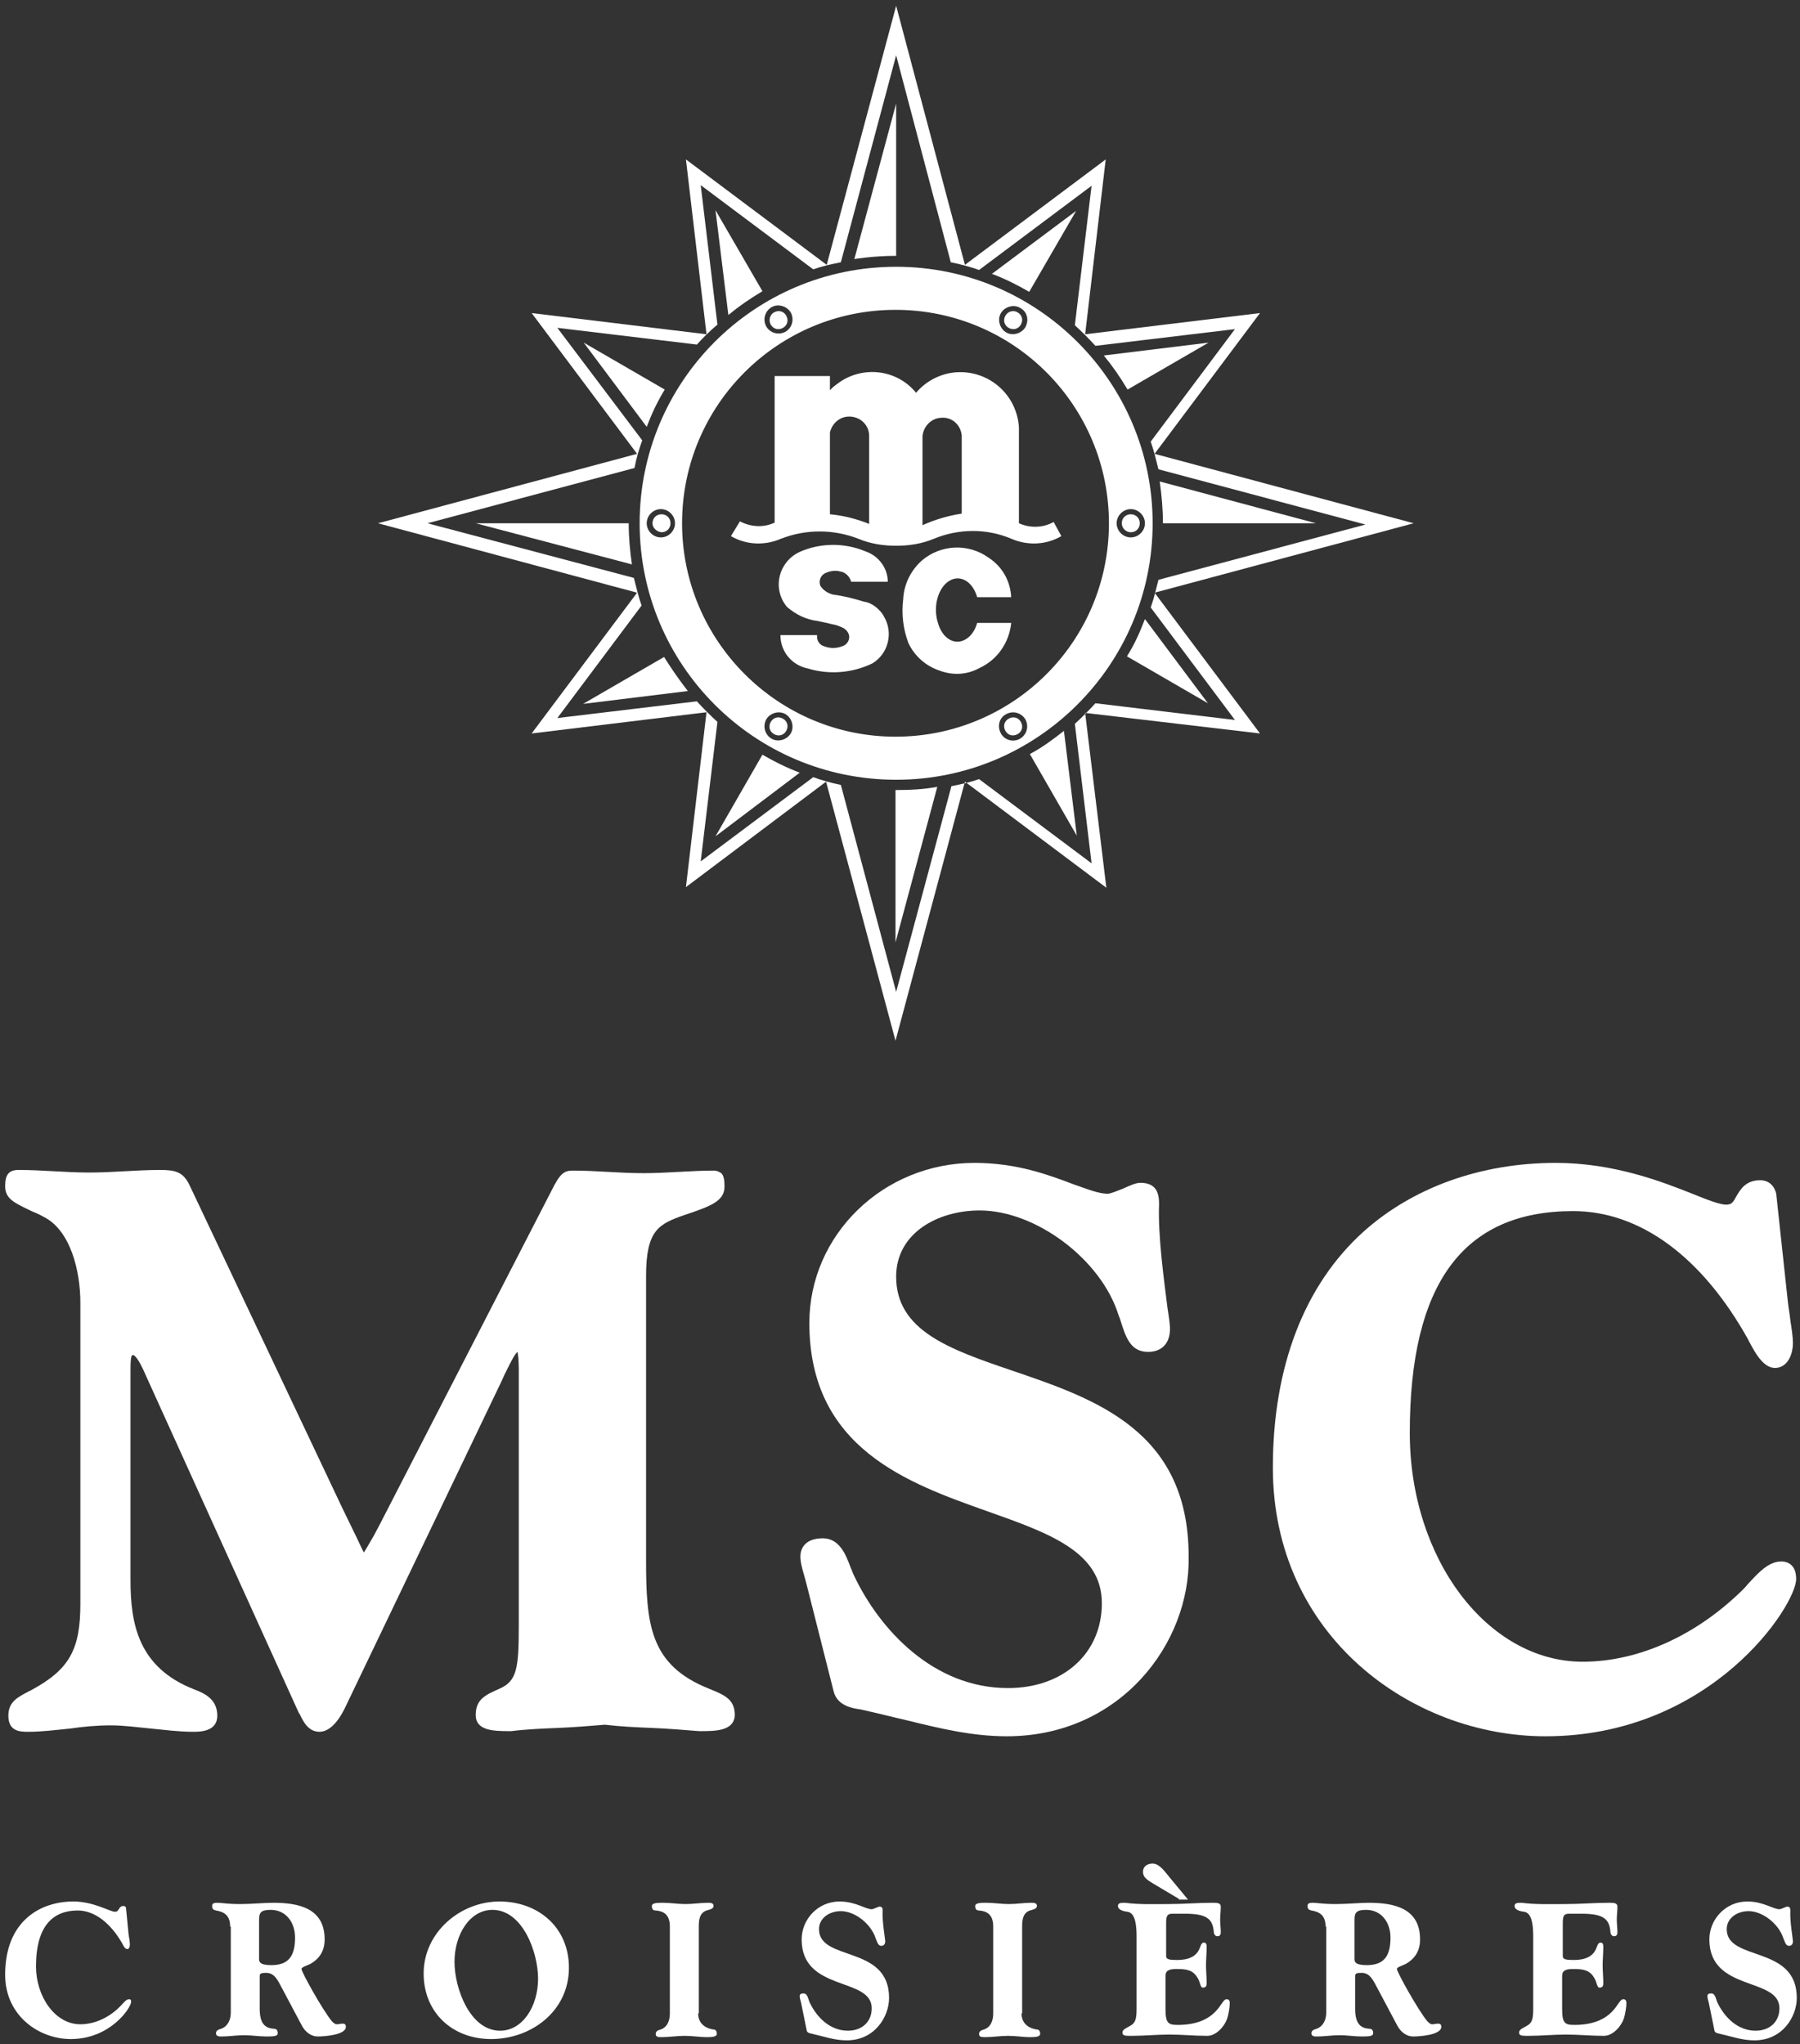 <?xml version="1.0" encoding="UTF-8"?>
<svg width="280px" height="318px" viewBox="0 0 280 318" version="1.1" xmlns="http://www.w3.org/2000/svg" xmlns:xlink="http://www.w3.org/1999/xlink">
    <rect x="0" y="0" width="280" height="318" fill="#333333" stroke="none"/>
    <title>logoneutreMSC-fmsccroisieresneg</title>
    <g id="Page-1" stroke="none" stroke-width="1" fill="none" fill-rule="evenodd">
        <g id="logoneutreMSC-fmsccroisieresneg" transform="translate(0.8, 0.9)" fill="#FFFFFF">
            <g id="Group-2" transform="translate(-0, 180)" fill-rule="nonzero">
                <path d="M108,88.4 L108,88.4 L108,88.4 C105.5,88.2 103,88 100.6,87.9 C98.2,87.8 95.8,87.7 93.3,87.4 C90.9,87.6 88.4,87.8 86,87.9 C83.6,88 81.1,88.1 78.7,88.4 C78.6,88.4 78.5,88.4 78.4,88.4 C75.9,88.4 73.2,88.3 73.2,85.9 C73.2,83.5 74.6,82.8 76.9,81.8 C79.6,80.6 79.9,78.7 79.9,71.9 L79.9,32.2 C79.9,30.9 79.8,29.8 79.7,29.4 C79.2,29.8 78.5,31.3 77.7,32.9 L77.2,34 L52.9,84.7 C51.7,87.2 50.3,88.5 48.9,88.5 C47.2,88.5 46.4,87 45.8,85.7 L45.7,85.6 L21.9,33.1 C20.7,30.3 20.1,29.9 19.9,29.9 C19.7,29.9 19.5,29.9 19.5,32.2 L19.5,64.9 C19.5,71.7 20.7,78.5 29.4,81.9 C31.3,82.6 33,83.6 33,86 C33,88.5 30.3,88.5 29.2,88.5 C27,88.5 24.8,88.2 22.7,88 C20.6,87.8 18.5,87.5 16.4,87.5 C14.3,87.5 12.1,87.7 10.1,88 C8,88.2 5.8,88.5 3.6,88.5 C2.4,88.5 0.5,88.5 0.5,86 C0.5,83.8 2,83.1 3.7,82.2 L4.1,82 C10,78.8 11.7,75.7 11.7,68.6 L11.7,21.7 C11.7,16.9 10.2,10.5 6,8.4 C5.3,8 4.6,7.7 4.1,7.5 C1.4,6.2 0,5.6 0,3.6 C0,1.8 0.6,1.1 2.1,1.1 C3.9,1.1 5.8,1.2 7.6,1.3 C9.4,1.4 11.2,1.5 13.1,1.5 C14.9,1.5 16.8,1.4 18.6,1.3 C20.4,1.2 22.3,1.1 24.1,1.1 C26.5,1.1 27.7,1.4 28.7,3.5 L52.5,53.8 C53.2,55.2 53.7,56.3 54.2,57.3 C55,58.9 55.5,60.1 55.8,60.6 C56.1,60.2 56.8,58.9 57.4,57.9 C57.7,57.3 58,56.8 58.3,56.2 L85,4.3 C86.3,1.7 86.9,1.2 88.3,1.2 C90.1,1.2 92,1.3 93.8,1.4 C95.6,1.5 97.4,1.6 99.3,1.6 C101.1,1.6 103,1.5 104.8,1.4 C106.6,1.3 108.5,1.2 110.3,1.2 C110.7,1.2 111.1,1.4 111.4,1.6 C111.8,2 111.9,2.7 111.9,3.7 C111.9,5.9 109.8,6.7 106.3,7.9 L105.7,8.1 C101.7,9.5 99.7,10.4 99.7,17.6 L99.7,61.6 C99.7,71.7 100.2,78.1 109.5,81.8 C112,82.8 113.5,83.5 113.5,85.9 C113.4,88.4 110.5,88.4 108,88.4 L108,88.4 Z" id="Path"></path>
                <path d="M155.8,89.2 C150.3,89.2 145.1,87.9 140.2,86.7 C138,86.2 135.7,85.6 133.4,85.1 C133.3,85.1 133.1,85 132.9,85 C131.6,84.8 129.5,84.4 128.9,82.3 L124.6,65.3 C124.5,64.9 124.4,64.6 124.3,64.2 C124,63.2 123.7,62.1 123.7,61.2 C123.7,60.5 124,58.4 127.2,58.4 C129.8,58.4 130.8,61 131.5,62.9 C131.7,63.3 131.8,63.7 132,64.1 C136,72.6 144.4,81.7 156,81.7 C164.6,81.7 170.6,76.3 170.6,68.5 C170.6,60.5 162.4,57.6 152.8,54.2 C140.4,49.8 125.1,44.4 125.1,24.9 C125.1,11.2 136.6,4.26325641e-14 150.8,4.26325641e-14 C157.4,4.26325641e-14 162.4,1.9 166.1,3.3 C168.4,4.1 170.1,4.8 171.5,4.8 C172,4.8 173.1,4.3 173.9,4 C175,3.5 175.9,3.1 176.6,3.1 C179.2,3.1 179.5,4.9 179.5,6.4 C179.3,11.4 180.3,18.4 180.8,22.5 C181.1,24.4 181.2,25.3 181.2,25.8 C181.2,28.1 179.9,29.4 177.8,29.4 C175,29.4 174.3,27.1 173.4,24.2 L173.2,23.7 C170.5,15 160.3,7.4 151.6,7.4 C145.1,7.4 138.6,10.9 138.6,17.7 C138.6,26.1 146.9,29 156.6,32.3 C169.5,36.7 184.1,41.6 184.1,61.2 C184.4,74.7 173.5,89.2 155.8,89.2 L155.8,89.2 Z" id="Path"></path>
                <path d="M239.6,89.2 C218.8,89.2 197.2,73.6 197.2,47.4 C197.2,31.7 202.1,19 211.3,10.7 C219,3.8 229.6,-7.10542736e-15 241.2,-7.10542736e-15 C250.2,-7.10542736e-15 257.7,2.9 262.7,4.9 C264.9,5.8 266.8,6.5 267.7,6.5 C268.6,6.5 268.8,6.1 269.3,5.2 C269.9,4.2 270.7,2.7 273,2.7 C274.3,2.7 275.2,3.5 275.5,4.8 L277.3,21.5 C277.4,22.5 277.6,23.5 277.7,24.5 C277.9,25.8 278.1,27.1 278.1,28 C278.1,29.9 277.2,31.9 275.3,31.9 C273.5,31.9 272.2,29.5 271.4,28 C271.3,27.8 271.2,27.7 271.2,27.6 C264,14.6 254.3,7.5 243.9,7.5 C226.8,7.5 218.5,18.8 218.5,42 C218.5,61.6 230.6,77.6 245.4,77.6 C254.2,77.6 263.3,73.4 270.5,66.2 C270.8,65.9 271,65.6 271.3,65.3 C272.7,63.8 274.3,62 276.3,62 C277,62 278.601,62.3 278.601,64.7 C278.7,68.7 265.5,89.2 239.6,89.2 L239.6,89.2 Z" id="Path"></path>
            </g>
            <g id="Group" transform="translate(-0, 289)" fill-rule="nonzero">
                <path d="M19.2,11 C19.3,11.6 19.4,12.2 19.4,12.6 C19.4,12.9 19.3,13.3 19,13.3 C18.6,13.3 18.3,12.6 18.2,12.4 C16.3,9.1 13.8,7.3 11.3,7.3 C7.6,7.3 4.8,9.5 4.8,16 C4.8,20.6 7.7,25 11.7,25 C14.2,25 16.5,23.7 18,22.1 C18.4,21.7 18.8,21.1 19.3,21.1 C19.5,21.1 19.6,21.2 19.6,21.5 C19.6,22.4 16.4,27.3 10.2,27.3 C5.3,27.3 -2.84217094e-14,23.7 -2.84217094e-14,17.3 C-2.84217094e-14,8.9 5.5,5.9 10.6,5.9 C13.8,5.9 16.3,7.5 17.1,7.5 C17.8,7.5 17.6,6.6 18.4,6.6 C18.7,6.6 18.8,6.8 18.8,6.9 L19.2,11 Z" id="Path"></path>
                <path d="M35,9.8 C35,8 34,7.5 32.8,7.3 C32.4,7.2 32.2,7.1 32.2,6.6 C32.2,6.3 32.3,6.1 33,6.1 C33.7,6.1 34.5,6.3 36.6,6.3 C38.2,6.3 40.4,6.1 41.7,6.1 C45.6,6.1 49.7,6.9 49.7,11.8 C49.7,13.8 48.7,14.9 47.5,15.6 C46.9,15.9 46.1,16.1 46.1,16.4 C46.1,16.9 49.4,22.8 50.8,24.5 C51.1,24.8 51.3,25 51.6,25 C51.9,25 52.2,24.9 52.5,24.9 C52.9,24.9 53,25.1 53,25.4 C53,26.7 49.5,26.9 48.6,26.9 C47.7,26.9 46.7,26.3 46.1,25.1 L42.7,18.7 C42.2,17.8 41.7,17 40.6,17 C39.8,17 39.6,17.1 39.6,17.5 L39.6,22.6 C39.6,25.1 40.6,25.6 41.8,25.7 C42.2,25.7 42.4,25.9 42.4,26.4 C42.4,26.8 42,26.9 40.7,26.9 C39.5,26.9 38.3,26.7 37.2,26.7 C36,26.7 34.8,26.9 33.7,26.9 C33.3,26.9 32.8,26.9 32.8,26.4 C32.8,25.9 33.3,25.8 33.6,25.7 C34.7,25.3 35.1,24.2 35.1,23.2 L35.1,9.8 L35,9.8 Z M39.5,14.8 C39.5,15.2 39.5,15.8 41.4,15.8 C44,15.8 45.1,14.5 45.1,11.5 C45.1,9.3 43.8,7.2 41.3,7.2 C39.7,7.2 39.5,7.7 39.5,8.8 L39.5,14.8 L39.5,14.8 Z" id="Shape"></path>
                <path d="M76.9,5.9 C82.9,5.9 87.7,9.9 87.7,16.2 C87.7,23 81.8,27.3 75.6,27.3 C69.6,27.3 65.1,23.2 65.1,17.1 C65.1,10.7 70.8,5.9 76.9,5.9 Z M77,26 C80.5,26 82.9,22.2 82.9,17.9 C82.9,13.8 80.5,7.2 75.8,7.2 C72.3,7.2 69.9,11 69.9,15.3 C69.9,19.4 72.3,26 77,26 Z" id="Shape"></path>
                <path d="M107.8,23.3 C107.8,25.2 109.4,25.7 110.1,25.8 C110.5,25.8 110.7,26 110.7,26.5 C110.7,27 109.8,27 109,27 C108.1,27 106.9,26.8 105.7,26.8 C104.5,26.8 103.3,27 102.2,27 C101.6,27 101.2,27 101.2,26.5 C101.2,26 101.7,25.9 102,25.8 C103.1,25.4 103.4,24.3 103.4,23.3 L103.4,9.8 C103.4,7.9 102.4,7.4 101.2,7.3 C100.8,7.3 100.6,7.1 100.6,6.6 C100.6,6.1 101.5,6.1 102.3,6.1 C103.5,6.1 104.7,6.3 105.8,6.3 C107,6.3 108.2,6.1 109.3,6.1 C109.7,6.1 110.2,6.1 110.2,6.6 C110.2,7.1 109.4,7.2 109.1,7.3 C108,7.7 107.9,8.8 107.9,9.8 L107.9,23.3 L107.8,23.3 Z" id="Path"></path>
                <path d="M123.8,21.6 C123.7,21.3 123.6,20.9 123.6,20.6 C123.6,20.4 123.7,20.2 124.2,20.2 C124.8,20.2 124.9,21 125.1,21.5 C126.2,23.9 128.3,26 131.1,26 C133.2,26 134.8,24.7 134.8,22.5 C134.8,17.6 123.9,20 123.9,11.8 C123.9,8.7 126.4,5.9 129.8,5.9 C132.3,5.9 133.8,7.1 134.8,7.1 C135.1,7.1 135.8,6.7 136,6.7 C136.4,6.7 136.5,6.9 136.5,7.3 C136.4,9 136.9,11.7 136.9,12.1 C136.9,12.5 136.7,12.8 136.3,12.8 C135.8,12.8 135.7,12.3 135.4,11.6 C134.7,9.4 132.2,7.4 130,7.4 C128.2,7.4 126.6,8.5 126.6,10.2 C126.6,15.3 137.5,12.6 137.5,20.9 C137.5,23.8 135.3,27.5 130.9,27.5 C129,27.5 127.4,26.9 125.6,26.5 C125.3,26.4 124.8,26.4 124.7,26 L123.8,21.6 Z" id="Path"></path>
                <path d="M158.1,23.3 C158.1,25.2 159.7,25.7 160.4,25.8 C160.8,25.8 161,26 161,26.5 C161,27 160.1,27 159.3,27 C158.4,27 157.2,26.8 156,26.8 C154.8,26.8 153.6,27 152.5,27 C151.9,27 151.5,27 151.5,26.5 C151.5,26 152,25.9 152.3,25.8 C153.4,25.4 153.7,24.3 153.7,23.3 L153.7,9.8 C153.7,7.9 152.7,7.4 151.5,7.3 C151.1,7.3 150.9,7.1 150.9,6.6 C150.9,6.1 151.8,6.1 152.6,6.1 C153.8,6.1 155,6.3 156.1,6.3 C157.3,6.3 158.5,6.1 159.6,6.1 C160,6.1 160.5,6.1 160.5,6.6 C160.5,7.1 159.7,7.2 159.4,7.3 C158.3,7.7 158.2,8.8 158.2,9.8 L158.2,23.3 L158.1,23.3 Z" id="Path"></path>
                <path d="M176,11.4 C176,9.9 175.9,7.7 174.6,7.5 C173.7,7.4 173.1,7.1 173.1,6.6 C173.1,6.1 173.6,6.1 174.2,6.1 C176.5,6.4 178.7,6.3 181,6.3 C183.3,6.3 185.5,6.1 187.8,6.1 C188.5,6.1 189.1,6.1 189.1,6.7 C189.1,7.4 189,8 189,8.7 C189,9.4 189.1,10 189.1,10.7 C189.1,11 189,11.3 188.6,11.3 C188.1,11.3 188,10.8 188,10.5 C187.8,8.6 186.9,7.8 183.5,7.8 L181.6,7.8 C180.8,7.8 180.6,8.1 180.6,9.2 L180.6,14.4 C180.6,14.9 181.1,15 182.3,15 C184,15 185.3,14.5 185.8,13.2 C186.1,12.4 186.2,12.3 186.5,12.3 C186.9,12.3 186.9,12.7 186.9,13.1 C186.9,14 186.8,14.9 186.8,15.8 C186.8,16.7 186.9,17.6 186.9,18.5 C186.9,18.9 186.9,19.3 186.3,19.3 C185.9,19.3 185.9,18.4 185.5,17.8 C184.8,16.6 183.9,16.4 182.2,16.4 C180.8,16.4 180.5,16.8 180.5,17.5 L180.5,22.6 C180.5,24.8 180.9,25.1 182.4,25.1 C185.5,25.1 187.2,24.1 188.2,23.1 C189.2,22.1 189.5,21.1 190,21.1 C190.4,21.1 190.5,21.4 190.5,21.7 C190.5,22.3 190.3,23.5 190.1,24.1 C189.7,25.3 188.4,26.8 187,26.8 C185,26.8 183.1,26.6 181.1,26.6 C179.1,26.6 177.2,26.8 175.2,26.8 C174.3,26.8 173.8,26.8 173.8,26.3 C173.8,25.8 174.4,25.6 174.9,25.3 C175.9,24.8 176,24.1 176,22.4 L176,11.4 L176,11.4 Z M182.6,5.5 L178.4,3 C177.6,2.5 177,2.1 177,1.3 C177,0.4 177.7,2.84217094e-14 178.5,2.84217094e-14 C179.6,2.84217094e-14 180.5,1.4 181.1,2.1 L184,5.6 L182.6,5.6 L182.6,5.5 Z" id="Shape"></path>
                <path d="M205.4,9.8 C205.4,8 204.4,7.5 203.2,7.3 C202.8,7.2 202.6,7.1 202.6,6.6 C202.6,6.3 202.7,6.1 203.4,6.1 C204.1,6.1 204.9,6.3 207,6.3 C208.6,6.3 210.8,6.1 212.1,6.1 C216,6.1 220.1,6.9 220.1,11.8 C220.1,13.8 219.1,14.9 217.9,15.6 C217.3,15.9 216.5,16.1 216.5,16.4 C216.5,16.9 219.8,22.8 221.2,24.5 C221.5,24.8 221.7,25 222,25 C222.3,25 222.6,24.9 222.9,24.9 C223.3,24.9 223.4,25.1 223.4,25.4 C223.4,26.7 219.9,26.9 219,26.9 C218.1,26.9 217.1,26.3 216.5,25.1 L213.1,18.7 C212.6,17.8 212.1,17 211,17 C210.2,17 210,17.1 210,17.5 L210,22.6 C210,25.1 211,25.6 212.2,25.7 C212.6,25.7 212.8,25.9 212.8,26.4 C212.8,26.8 212.4,26.9 211.1,26.9 C209.9,26.9 208.7,26.7 207.6,26.7 C206.4,26.7 205.2,26.9 204.1,26.9 C203.7,26.9 203.2,26.9 203.2,26.4 C203.2,25.9 203.7,25.8 204,25.7 C205.1,25.3 205.5,24.2 205.5,23.2 L205.5,9.8 L205.4,9.8 Z M209.9,14.8 C209.9,15.2 209.9,15.8 211.8,15.8 C214.4,15.8 215.5,14.5 215.5,11.5 C215.5,9.3 214.2,7.2 211.7,7.2 C210.1,7.2 209.9,7.7 209.9,8.8 L209.9,14.8 L209.9,14.8 Z" id="Shape"></path>
                <path d="M237.7,11.4 C237.7,9.9 237.6,7.7 236.3,7.5 C235.4,7.4 234.8,7.1 234.8,6.6 C234.8,6.1 235.3,6.1 235.9,6.1 C238.2,6.4 240.4,6.3 242.7,6.3 C245,6.3 247.2,6.1 249.5,6.1 C250.2,6.1 250.8,6.1 250.8,6.7 C250.8,7.4 250.7,8 250.7,8.7 C250.7,9.4 250.8,10 250.8,10.7 C250.8,11 250.7,11.3 250.3,11.3 C249.8,11.3 249.7,10.8 249.7,10.5 C249.5,8.6 248.6,7.8 245.2,7.8 L243.3,7.8 C242.5,7.8 242.3,8.1 242.3,9.2 L242.3,14.4 C242.3,14.9 242.8,15 244,15 C245.7,15 247,14.5 247.5,13.2 C247.8,12.4 247.9,12.3 248.2,12.3 C248.6,12.3 248.6,12.7 248.6,13.1 C248.6,14 248.5,14.9 248.5,15.8 C248.5,16.7 248.6,17.6 248.6,18.5 C248.6,18.9 248.6,19.3 248,19.3 C247.6,19.3 247.6,18.4 247.2,17.8 C246.5,16.6 245.6,16.4 243.9,16.4 C242.5,16.4 242.2,16.8 242.2,17.5 L242.2,22.6 C242.2,24.8 242.6,25.1 244.1,25.1 C247.2,25.1 248.9,24.1 249.9,23.1 C250.9,22.1 251.2,21.1 251.7,21.1 C252.1,21.1 252.2,21.4 252.2,21.7 C252.2,22.3 252,23.5 251.8,24.1 C251.4,25.3 250.1,26.8 248.7,26.8 C246.7,26.8 244.8,26.6 242.8,26.6 C240.8,26.6 238.9,26.8 236.9,26.8 C236,26.8 235.5,26.8 235.5,26.3 C235.5,25.8 236.1,25.6 236.6,25.3 C237.6,24.8 237.7,24.1 237.7,22.4 L237.7,11.4 L237.7,11.4 Z" id="Path"></path>
                <path d="M265,21.6 C264.9,21.3 264.8,20.9 264.8,20.6 C264.8,20.4 264.9,20.2 265.4,20.2 C266,20.2 266.1,21 266.3,21.5 C267.4,23.9 269.5,26 272.3,26 C274.4,26 276,24.7 276,22.5 C276,17.6 265.1,20 265.1,11.8 C265.1,8.7 267.6,5.9 271,5.9 C273.5,5.9 275,7.1 276,7.1 C276.3,7.1 277,6.7 277.2,6.7 C277.6,6.7 277.7,6.9 277.7,7.3 C277.6,9 278.1,11.7 278.1,12.1 C278.1,12.5 277.9,12.8 277.5,12.8 C277,12.8 276.9,12.3 276.6,11.6 C275.9,9.4 273.4,7.4 271.2,7.4 C269.4,7.4 267.8,8.5 267.8,10.2 C267.8,15.3 278.7,12.6 278.7,20.9 C278.7,23.8 276.5,27.5 272.1,27.5 C270.2,27.5 268.6,26.9 266.8,26.5 C266.5,26.4 266,26.4 265.9,26 L265,21.6 Z" id="Path"></path>
            </g>
            <g id="Group" transform="translate(58, 0)">
                <path d="M74.1,39.4 L80.6,15.2 L80.6,38.9 C77,38.9 74.1,39.4 74.1,39.4 L74.1,39.4 Z" id="Path" fill-rule="nonzero"></path>
                <path d="M41.8,65.5 L32,52.4 L44.6,59.7 C43.4,61.7 42.6,63.4 41.8,65.5 L41.8,65.5 Z" id="Path" fill-rule="nonzero"></path>
                <path d="M39.5,86.9 L15.2,80.5 C15.2,80.5 39,80.5 39,80.5 C39,82.7 39.2,84.9 39.5,86.9 L39.5,86.9 Z" id="Path" fill-rule="nonzero"></path>
                <path d="M54.5,48.1 L52.5,31.8 L59.8,44.4 C57.8,45.6 56.2,46.7 54.5,48.1 L54.5,48.1 Z" id="Path" fill-rule="nonzero"></path>
                <path d="M65.6,119.3 L52.5,129.2 L59.8,116.5 C61.7,117.6 63.5,118.5 65.6,119.3 L65.6,119.3 Z" id="Path" fill-rule="nonzero"></path>
                <path d="M87,121.5 L80.5,145.7 C80.5,145.7 80.5,122 80.5,122 C82.7,122 84.9,121.9 87,121.5 L87,121.5 Z" id="Path" fill-rule="nonzero"></path>
                <path d="M48.2,106.6 L31.9,108.6 L44.5,101.3 C45.7,103.2 46.8,104.8 48.2,106.6 L48.2,106.6 Z" id="Path" fill-rule="nonzero"></path>
                <path d="M119.3,95.4 L129.1,108.5 L116.5,101.2 C117.7,99.3 118.5,97.5 119.3,95.4 L119.3,95.4 Z" id="Path" fill-rule="nonzero"></path>
                <path d="M121.6,74 L145.9,80.5 C145.9,80.5 122.1,80.5 122.1,80.5 C122.1,78.3 121.9,76.1 121.6,74 L121.6,74 Z" id="Path" fill-rule="nonzero"></path>
                <path d="M106.7,112.8 L108.7,129.1 L101.4,116.4 C103.3,115.4 104.9,114.2 106.7,112.8 L106.7,112.8 Z" id="Path" fill-rule="nonzero"></path>
                <path d="M95.5,41.7 L108.6,31.9 L101.3,44.5 C99.4,43.4 97.6,42.5 95.5,41.7 L95.5,41.7 Z" id="Path" fill-rule="nonzero"></path>
                <path d="M112.9,54.4 L129.2,52.4 L116.6,59.7 C115.4,57.7 114.3,56.1 112.9,54.4 L112.9,54.4 Z" id="Path" fill-rule="nonzero"></path>
                <path d="M80.6,153.4 L72,121.2 C70.5,120.9 69.1,120.5 67.7,120 L50.2,133.1 L52.8,111.4 C51.7,110.4 50.6,109.3 49.6,108.2 L27.9,110.8 L41,93.3 C40.5,91.9 40.2,90.5 39.8,89 L7.7,80.5 L39.9,71.9 C40.2,70.3 40.6,69 41.1,67.6 L27.9,50.1 L49.6,52.7 C50.6,51.6 51.6,50.6 52.8,49.6 L50.2,27.9 L67.7,41 C69.1,40.5 70.5,40.2 72,39.9 L80.6,7.7 L89.1,39.9 C90.6,40.2 92.1,40.6 93.5,41.1 L111,28 L108.4,49.7 C109.5,50.7 110.5,51.7 111.6,52.9 L133.3,50.3 L120.2,67.8 C120.7,69.2 121,70.5 121.4,72.1 L153.6,80.7 L121.4,89.3 C121,90.9 120.7,92.2 120.2,93.6 L133.3,111.1 L111.6,108.5 C110.6,109.6 109.5,110.7 108.4,111.7 L111,133.4 L93.5,120.3 C92.1,120.8 90.7,121.1 89.2,121.4 L80.6,153.4 L80.6,153.4 Z M91.3,120.7 L80.5,161 L69.7,120.7 L47.9,137.1 L51.1,109.9 L23.9,113.2 L40.3,91.3 L0,80.5 L40.3,69.7 L23.9,47.8 L51.1,51.1 L47.9,23.9 L69.8,40.3 L80.6,0 L91.3,40.3 L113.2,23.9 L110,51.1 L137.2,47.8 L120.8,69.7 L161.1,80.5 L120.8,91.3 L137.2,113.2 L110,110 L113.3,137.2 L91.3,120.7 L91.3,120.7 Z" id="Shape"></path>
                <path d="M118.5,80.5 C118.5,81.3 117.9,81.9 117.1,81.9 C116.4,81.9 115.7,81.3 115.7,80.5 C115.7,79.7 116.3,79.1 117.1,79.1 C117.9,79.1 118.5,79.7 118.5,80.5 L118.5,80.5 Z" id="Path" fill-rule="nonzero"></path>
                <path d="M99.5,47.7 C100.2,48.1 100.4,48.9 100,49.6 C99.6,50.3 98.8,50.5 98.1,50.1 C97.4,49.7 97.2,48.9 97.6,48.2 C98,47.5 98.9,47.3 99.5,47.7 L99.5,47.7 Z" id="Path" fill-rule="nonzero"></path>
                <path d="M61.6,47.7 C62.3,47.3 63.1,47.5 63.5,48.2 C63.9,48.9 63.7,49.7 63,50.1 C62.3,50.5 61.5,50.3 61.1,49.6 C60.7,48.9 61,48 61.6,47.7 L61.6,47.7 Z" id="Path" fill-rule="nonzero"></path>
                <path d="M42.7,80.5 C42.7,79.7 43.3,79.1 44.1,79.1 C44.9,79.1 45.5,79.7 45.5,80.5 C45.5,81.3 44.9,81.9 44.1,81.9 C43.3,81.8 42.7,81.2 42.7,80.5 L42.7,80.5 Z" id="Path" fill-rule="nonzero"></path>
                <path d="M61.6,113.3 C60.9,112.9 60.7,112.1 61.1,111.4 C61.5,110.7 62.3,110.5 63,110.9 C63.7,111.3 63.9,112.1 63.5,112.8 C63.1,113.5 62.3,113.7 61.6,113.3 L61.6,113.3 Z" id="Path" fill-rule="nonzero"></path>
                <path d="M47.3,80.5 C47.3,62.1 62.2,47.3 80.5,47.3 C98.9,47.3 113.7,62.2 113.7,80.5 C113.7,98.9 98.8,113.7 80.5,113.7 C62.2,113.7 47.3,98.8 47.3,80.5 L47.3,80.5 Z M40.7,80.5 C40.7,58.5 58.5,40.6 80.6,40.6 C102.6,40.6 120.5,58.5 120.5,80.5 C120.5,102.5 102.6,120.4 80.6,120.4 C58.5,120.4 40.7,102.5 40.7,80.5 L40.7,80.5 Z M119.3,80.5 C119.3,79.3 118.3,78.3 117.1,78.3 C115.9,78.3 114.9,79.3 114.9,80.5 C114.9,81.7 115.9,82.7 117.1,82.7 C118.3,82.7 119.3,81.7 119.3,80.5 L119.3,80.5 Z M99.9,47 C98.9,46.4 97.5,46.8 96.9,47.8 C96.3,48.8 96.7,50.2 97.7,50.8 C98.7,51.4 100.1,51 100.7,50 C101.3,48.9 101,47.6 99.9,47 L99.9,47 Z M61.2,46.9 C60.2,47.5 59.8,48.8 60.4,49.9 C61,50.9 62.3,51.3 63.4,50.7 C64.4,50.1 64.8,48.8 64.2,47.7 C63.6,46.7 62.2,46.3 61.2,46.9 L61.2,46.9 Z M41.8,80.5 C41.8,81.7 42.8,82.7 44,82.7 C45.2,82.7 46.2,81.7 46.2,80.5 C46.2,79.3 45.2,78.3 44,78.3 C42.8,78.3 41.8,79.3 41.8,80.5 L41.8,80.5 Z M61.2,114 C62.2,114.6 63.6,114.2 64.2,113.2 C64.8,112.2 64.4,110.8 63.4,110.2 C62.4,109.6 61,110 60.4,111 C59.8,112.1 60.2,113.4 61.2,114 L61.2,114 Z M99.9,114 C100.9,113.4 101.3,112.1 100.7,111 C100.1,110 98.8,109.6 97.7,110.2 C96.6,110.8 96.3,112.1 96.9,113.2 C97.5,114.3 98.9,114.6 99.9,114 L99.9,114 Z" id="Shape"></path>
                <path d="M99.5,113.3 C98.8,113.7 98,113.5 97.6,112.8 C97.2,112.1 97.4,111.3 98.1,110.9 C98.8,110.5 99.6,110.7 100,111.4 C100.4,112.1 100.2,112.9 99.5,113.3 L99.5,113.3 Z" id="Path" fill-rule="nonzero"></path>
                <path d="M68.3,98.2 C68.3,98.8 68.7,99.4 69.3,99.6 C70.3,100 71.3,100 72.3,99.6 C72.9,99.4 73.3,98.8 73.3,98.2 C73.3,97.6 72.9,97.1 72.4,96.8 C72,96.6 71.5,96.4 71.1,96.3 C70.5,96.2 69.9,96 69.3,95.9 C69,95.8 68.7,95.8 68.4,95.7 C66.6,95.5 65,94.7 63.6,93.5 C63.3,93.1 63,92.7 62.8,92.2 C61.6,89.5 62.8,86.3 65.5,85 C68.8,83.5 72.6,83.5 75.9,84.9 C77.9,85.6 79.3,87.5 79.3,89.6 L73.6,89.6 C73.4,88.8 72.7,88.1 71.9,88 C71.2,87.8 70.4,87.9 69.7,88.2 C68.9,88.5 68.5,89.4 68.8,90.2 C69.2,90.9 70,91.4 70.8,91.6 C72.4,91.8 74,92.2 75.6,92.7 C76.3,92.8 76.9,93.1 77.4,93.5 C77.9,93.9 78.4,94.4 78.7,95 C80.2,97.5 79.4,100.8 76.9,102.3 C73.8,103.8 70.2,104.1 66.9,103.1 C64.4,102.6 62.6,100.5 62.6,97.9 L68.3,97.9 L68.3,98.2 Z M98.5,92.1 C98.4,89.5 97.1,87.2 94.9,85.8 C91.8,83.6 87.5,83.8 84.6,86.3 C82.9,87.8 81.8,90 81.7,92.3 C81.4,94.6 81.7,97 82.5,99.1 C83.4,101.1 85.2,102.7 87.3,103.4 C89.4,104.2 91.6,104.1 93.6,103 C96.4,101.7 98.2,99 98.5,96 L93.2,96 C92.9,97.1 92.3,98 91.5,98.5 C89.8,99.6 87.8,98.5 87.1,96 C86.3,93.5 87.1,90.6 88.8,89.5 C90.5,88.4 92.5,89.5 93.2,92 L98.5,92 L98.5,92.1 Z M90.8,79 L90.8,66.8 C90.6,65.1 89.2,63.9 87.5,64.1 C86,64.2 84.8,65.5 84.7,67 L84.7,80.8 C86.7,79.9 88.8,79.3 90.8,79 L90.8,79 Z M76.4,80.6 L76.4,66.9 C76.4,65.2 75,63.9 73.3,63.9 C71.8,63.9 70.6,65 70.3,66.4 L70.3,79.1 C72.4,79.3 74.4,79.8 76.4,80.6 L76.4,80.6 Z M106.3,82.5 C103.9,83.9 101,84 98.5,82.9 C94.7,81.3 90.4,81.3 86.5,82.9 C84.6,83.7 82.6,84 80.6,84 C78.6,84 76.6,83.7 74.7,82.9 C70.8,81.4 66.6,81.4 62.7,82.9 C60.2,84 57.3,83.9 54.9,82.5 L56.3,80.2 C58,81.1 60,81.2 61.7,80.4 L61.7,57.6 L70.3,57.6 L70.3,59.8 C70.6,59.5 70.9,59.2 71.2,59 C75,55.9 80.6,56.4 83.7,60.2 C85.3,58.3 87.7,57.1 90.2,57 C95.2,56.8 99.4,60.6 99.7,65.6 L99.7,80.5 C101.5,81.3 103.5,81.2 105.1,80.3 L106.3,82.5 L106.3,82.5 Z" id="Shape"></path>
            </g>
        </g>
    </g>
</svg>